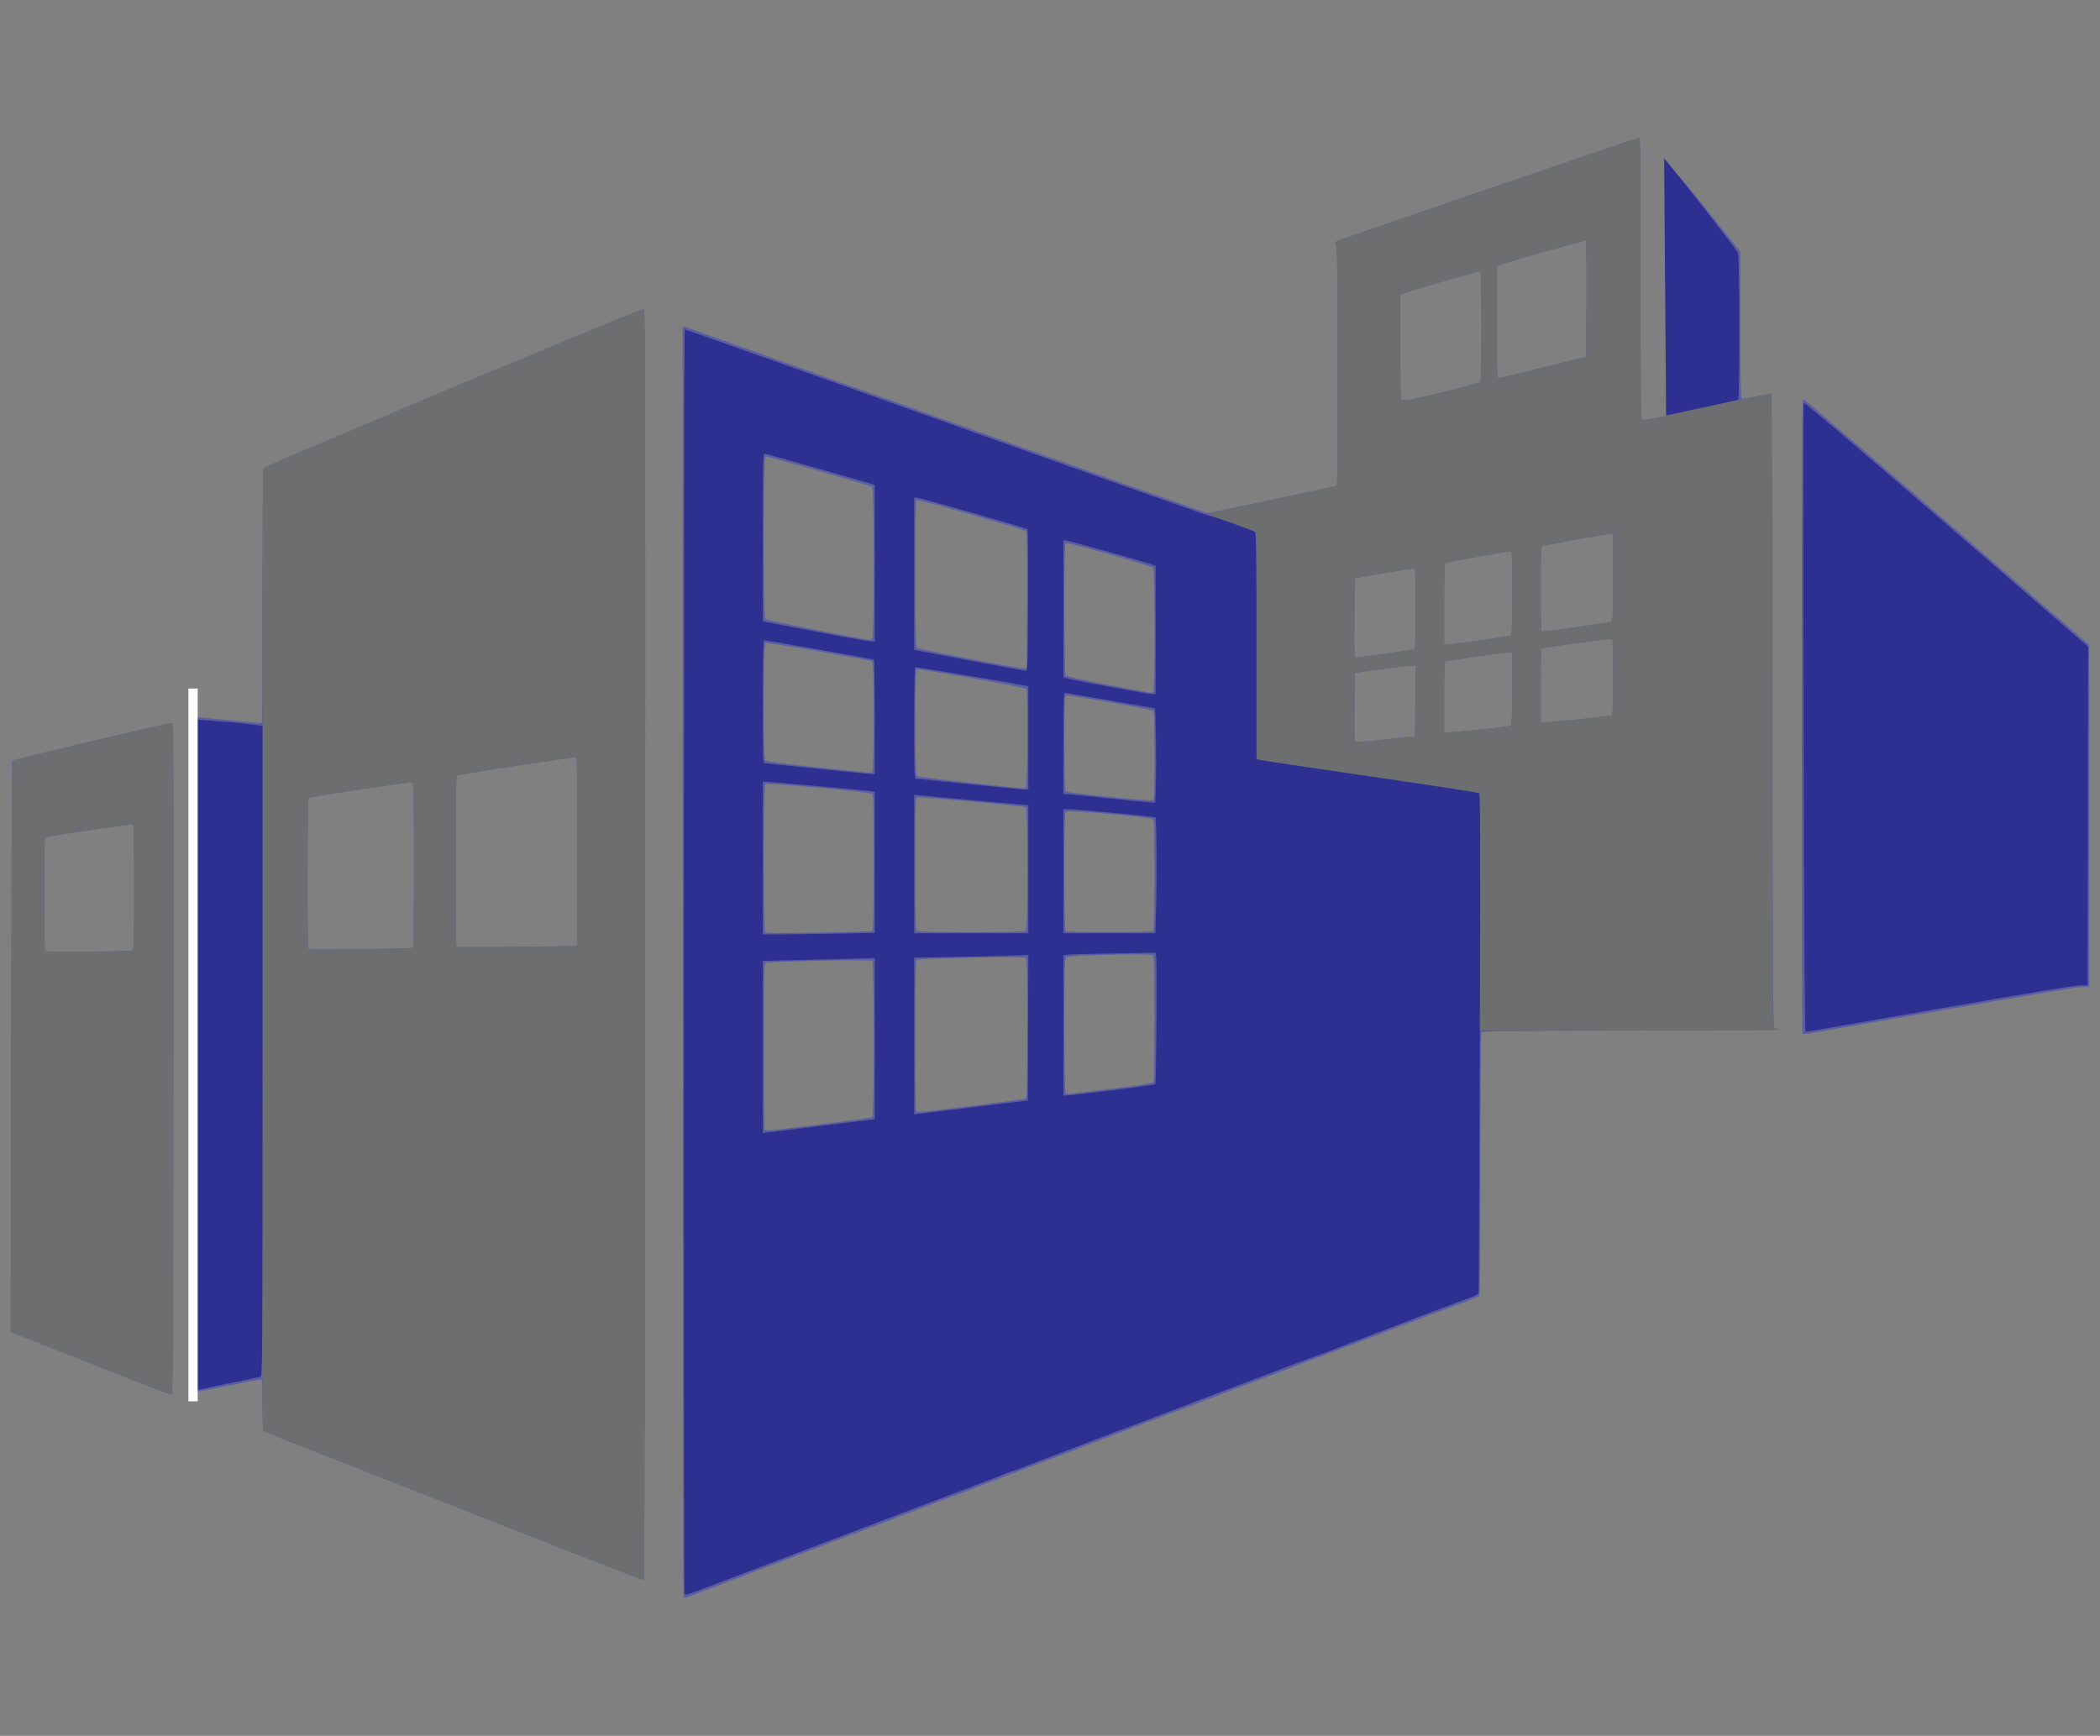 <?xml version="1.0" encoding="UTF-8" standalone="no"?>
<svg
   xmlns:dc="http://purl.org/dc/elements/1.1/"
   xmlns:cc="http://creativecommons.org/ns#"
   xmlns:rdf="http://www.w3.org/1999/02/22-rdf-syntax-ns#"
   xmlns:svg="http://www.w3.org/2000/svg"
   xmlns="http://www.w3.org/2000/svg"
   id="svg827"
   version="1.1"
   viewBox="0 0 106.892 88.371"
   height="334"
   width="404">
  <rect x="0" y="0" width="106.892" height="88.371" fill="#808080" stroke="none"/>
  <defs
     id="defs821" />
  <g
     transform="translate(0,-208.629)"
     id="layer1">
    <g
       transform="translate(0.07,1.089)"
       id="g1383">
      <path
         id="path1389"
         d="m 34.72,288.852 c -0.02,-0.021 -0.037,-14.586 -0.037,-32.367 v -32.33 l 0.133,0.033 c 0.073,0.018 6.058,2.157 13.299,4.753 7.242,2.596 13.218,4.72 13.28,4.72 0.1,0 6.283,-1.302 6.529,-1.375 0.092,-0.027 0.098,-0.359 0.098,-5.94 0,-4.317 -0.018,-5.988 -0.065,-6.195 -0.036,-0.156 -0.054,-0.295 -0.039,-0.309 0.049,-0.049 15.329,-5.28 15.423,-5.28 0.088,0 0.094,0.474 0.094,7.141 0,5.645 0.015,7.153 0.07,7.198 0.048,0.039 0.318,0.003 0.88,-0.119 0.445,-0.097 0.841,-0.196 0.88,-0.221 0.055,-0.036 0.07,-1.306 0.07,-6.045 0,-3.927 0.019,-6 0.055,-6 0.03,0 0.747,0.864 1.592,1.919 l 1.536,1.919 v 3.723 c 0,3.239 0.011,3.727 0.083,3.754 0.046,0.018 0.388,-0.034 0.76,-0.113 0.373,-0.08 0.7,-0.145 0.727,-0.145 0.029,0 0.055,6.807 0.064,16.119 0.012,14.261 0.024,16.124 0.098,16.163 0.046,0.024 0.134,0.065 0.195,0.09 0.061,0.025 -3.305,0.052 -7.48,0.06 -5.988,0.011 -7.601,0.029 -7.636,0.084 -0.024,0.038 -0.045,3.063 -0.045,6.722 -6.7e-4,5.254 -0.016,6.664 -0.071,6.709 -0.038,0.031 -0.246,0.121 -0.461,0.199 -0.215,0.079 -0.793,0.297 -1.284,0.485 -0.491,0.188 -0.956,0.363 -1.033,0.388 -0.114,0.038 -1.682,0.634 -2.792,1.062 -0.138,0.053 -0.829,0.314 -1.536,0.58 -1.381,0.519 -2.071,0.781 -2.82,1.071 -0.545,0.211 -1.713,0.653 -2.206,0.835 -0.184,0.068 -0.461,0.174 -0.614,0.236 -0.154,0.061 -0.417,0.164 -0.586,0.227 -0.491,0.184 -1.645,0.619 -2.401,0.905 -0.384,0.145 -1.012,0.383 -1.396,0.528 -0.384,0.145 -0.849,0.322 -1.033,0.393 -0.942,0.363 -1.598,0.614 -2.485,0.95 -0.537,0.203 -1.103,0.417 -1.256,0.476 -0.555,0.212 -1.347,0.513 -1.647,0.626 -0.169,0.064 -0.521,0.198 -0.782,0.298 -0.261,0.1 -0.625,0.238 -0.81,0.306 -0.184,0.068 -0.54,0.208 -0.791,0.312 -0.251,0.103 -0.475,0.188 -0.498,0.188 -0.023,0 -0.245,0.079 -0.493,0.176 -0.248,0.097 -0.615,0.237 -0.814,0.312 -0.2,0.075 -0.589,0.224 -0.866,0.33 -1.078,0.415 -1.354,0.521 -1.731,0.661 -0.606,0.225 -0.9,0.336 -1.564,0.59 -0.338,0.129 -0.778,0.296 -0.977,0.37 -0.2,0.074 -0.551,0.208 -0.782,0.297 -0.23,0.089 -0.582,0.224 -0.782,0.299 -0.2,0.075 -0.602,0.228 -0.893,0.34 -0.942,0.36 -1.356,0.517 -1.982,0.753 -0.727,0.274 -0.849,0.321 -1.508,0.579 -0.565,0.222 -1.576,0.597 -1.608,0.597 -0.012,0 -0.038,-0.017 -0.058,-0.037 z m 6.943,-24.067 c 1.428,-0.174 2.628,-0.341 2.667,-0.37 0.104,-0.081 0.102,-7.874 -0.002,-7.961 -0.095,-0.079 -5.34,0.031 -5.442,0.115 -0.055,0.045 -0.07,0.965 -0.07,4.257 0,2.31 0.017,4.217 0.037,4.237 0.057,0.058 0.054,0.058 2.811,-0.278 z m 7.846,-0.959 c 1.413,-0.175 2.6,-0.339 2.639,-0.363 0.055,-0.035 0.07,-0.812 0.07,-3.58 0,-2.763 -0.015,-3.548 -0.07,-3.589 -0.095,-0.072 -5.462,0.033 -5.556,0.109 -0.055,0.044 -0.07,0.885 -0.07,3.865 0,2.095 0.017,3.826 0.037,3.846 0.064,0.064 0.309,0.04 2.95,-0.288 z m 7.085,-0.872 c 1.401,-0.171 2.018,-0.267 2.051,-0.319 0.026,-0.041 0.048,-1.498 0.049,-3.238 7.26e-4,-2.605 -0.013,-3.173 -0.075,-3.226 -0.118,-0.098 -4.286,-0.005 -4.411,0.098 -0.084,0.07 -0.092,0.381 -0.092,3.465 0,2.423 0.018,3.406 0.062,3.451 0.034,0.034 0.141,0.051 0.237,0.037 0.096,-0.014 1.077,-0.135 2.179,-0.269 z m -12.265,-8.03 c 0.054,-0.044 0.07,-0.808 0.07,-3.478 0,-3.014 -0.01,-3.429 -0.086,-3.492 -0.124,-0.103 -5.326,-0.574 -5.425,-0.491 -0.105,0.087 -0.107,7.416 -0.003,7.524 0.056,0.059 0.579,0.065 2.722,0.033 1.656,-0.025 2.679,-0.061 2.722,-0.096 z m 7.821,0.002 c 0.099,-0.099 0.097,-6.206 -0.003,-6.285 -0.087,-0.069 -5.405,-0.55 -5.533,-0.501 -0.086,0.033 -0.093,0.305 -0.093,3.377 0,2.524 0.016,3.358 0.067,3.408 0.097,0.097 5.465,0.097 5.562,0 z m 6.478,0 c 0.05,-0.05 0.067,-0.758 0.067,-2.841 0,-2.377 -0.012,-2.784 -0.082,-2.843 -0.129,-0.107 -4.311,-0.476 -4.416,-0.39 -0.069,0.057 -0.081,0.509 -0.081,3.037 0,2.235 0.017,2.986 0.067,3.037 0.05,0.05 0.62,0.067 2.223,0.067 1.602,0 2.173,-0.017 2.223,-0.067 z m 0.067,-8.924 c 0,-1.752 -0.015,-2.233 -0.072,-2.28 -0.094,-0.078 -4.311,-0.814 -4.422,-0.771 -0.074,0.028 -0.084,0.341 -0.084,2.429 0,1.849 0.016,2.409 0.07,2.454 0.102,0.084 4.353,0.508 4.44,0.442 0.054,-0.041 0.07,-0.563 0.07,-2.273 z m -6.545,1.608 c 0.078,-0.078 0.098,-4.88 0.021,-5.001 -0.05,-0.078 -5.452,-1.042 -5.575,-0.995 -0.111,0.043 -0.11,5.35 0.001,5.442 0.055,0.045 4.29,0.527 5.4,0.614 0.048,0.004 0.117,-0.023 0.154,-0.06 z m -7.818,-0.782 c 0.099,-0.099 0.096,-5.536 -0.003,-5.614 -0.094,-0.074 -5.329,-0.983 -5.433,-0.943 -0.118,0.045 -0.124,5.906 -0.006,6.003 0.042,0.035 1.254,0.185 2.694,0.335 1.44,0.15 2.633,0.275 2.65,0.279 0.017,0.004 0.061,-0.023 0.098,-0.06 z m 26.202,-1.655 1.424,-0.151 0.015,-1.8 0.015,-1.8 -0.21,0.003 c -0.116,0.001 -0.813,0.084 -1.55,0.184 l -1.34,0.181 -0.015,1.7 c -0.008,0.935 -0.003,1.732 0.012,1.771 0.034,0.087 -0.052,0.092 1.65,-0.088 z m 4.747,-0.493 c 0.814,-0.082 1.511,-0.174 1.55,-0.203 0.053,-0.041 0.07,-0.486 0.07,-1.889 v -1.836 l -0.126,-1.1e-4 c -0.291,-2.2e-4 -3.203,0.411 -3.267,0.461 -0.053,0.042 -0.07,0.478 -0.07,1.835 v 1.78 l 0.181,6.7e-4 c 0.1,3.9e-4 0.847,-0.067 1.661,-0.149 z m 5.044,-0.525 c 0.892,-0.094 1.642,-0.183 1.668,-0.199 0.057,-0.035 0.061,-3.86 0.004,-3.892 -0.058,-0.033 -3.491,0.432 -3.575,0.484 -0.052,0.032 -0.068,0.496 -0.068,1.91 v 1.867 h 0.175 c 0.096,0 0.905,-0.077 1.797,-0.17 z M 58.628,242.752 c 0.103,-0.103 0.096,-6.206 -0.007,-6.309 -0.101,-0.101 -4.311,-1.297 -4.419,-1.255 -0.076,0.029 -0.086,0.409 -0.085,3.344 4.47e-4,1.821 0.023,3.345 0.05,3.388 0.031,0.05 0.799,0.221 2.163,0.482 2.468,0.473 2.215,0.435 2.299,0.351 z m -6.424,-4.659 c 0.011,-2.733 -5.03e-4,-3.481 -0.056,-3.525 -0.039,-0.031 -1.295,-0.406 -2.791,-0.835 -1.863,-0.534 -2.739,-0.761 -2.778,-0.722 -0.092,0.092 -0.078,7.431 0.014,7.508 0.083,0.069 5.251,1.066 5.458,1.053 l 0.14,-0.009 z m 18.302,2.712 c 0.737,-0.099 1.372,-0.205 1.41,-0.235 0.054,-0.042 0.07,-0.522 0.07,-2.06 0,-1.554 -0.016,-2.011 -0.07,-2.029 -0.038,-0.013 -0.736,0.095 -1.55,0.239 l -1.48,0.263 -0.015,1.954 c -0.008,1.075 -0.002,1.988 0.014,2.03 0.018,0.046 0.078,0.065 0.154,0.047 0.069,-0.016 0.728,-0.11 1.465,-0.209 z m 4.75,-0.658 c 0.831,-0.116 1.541,-0.23 1.578,-0.253 0.05,-0.031 0.067,-0.58 0.067,-2.16 0,-2.064 -0.003,-2.119 -0.109,-2.119 -0.162,0 -3.232,0.546 -3.297,0.586 -0.036,0.022 -0.056,0.776 -0.056,2.098 v 2.063 l 0.154,-0.002 c 0.084,-9.4e-4 0.834,-0.097 1.665,-0.213 z m -30.924,-0.075 c 0.099,-0.099 0.097,-7.657 -0.003,-7.739 -0.108,-0.089 -5.352,-1.586 -5.438,-1.553 -0.111,0.043 -0.114,8.197 -0.004,8.289 0.051,0.043 4.058,0.841 5.347,1.065 0.017,0.003 0.061,-0.025 0.098,-0.062 z m 35.863,-0.61 c 0.937,-0.128 1.735,-0.258 1.773,-0.287 0.054,-0.042 0.07,-0.561 0.07,-2.253 v -2.199 h -0.12 c -0.233,0 -3.427,0.575 -3.496,0.629 -0.054,0.042 -0.07,0.543 -0.07,2.161 0,1.158 0.017,2.123 0.037,2.143 0.051,0.051 -0.083,0.065 1.806,-0.193 z m -6.715,-11.98 c 0.944,-0.235 1.748,-0.452 1.786,-0.482 0.054,-0.042 0.07,-0.677 0.07,-2.836 0,-1.53 -0.022,-2.795 -0.048,-2.812 -0.046,-0.028 -3.694,1.02 -3.959,1.138 l -0.126,0.056 v 2.644 c 0,1.454 0.017,2.661 0.037,2.682 0.1,0.1 0.667,0.001 2.239,-0.39 z m 5.011,-1.24 2.178,-0.543 0.014,-2.927 c 0.008,-1.655 -0.007,-2.948 -0.035,-2.976 -0.043,-0.043 -4.033,1.083 -4.405,1.243 l -0.126,0.054 v 2.812 c 0,1.547 0.017,2.829 0.037,2.849 0.057,0.057 0.017,0.066 2.336,-0.513 z m -50.008,60.114 c -2.288,-0.9 -4.965,-1.952 -5.947,-2.338 -0.983,-0.386 -2.754,-1.082 -3.937,-1.547 -1.182,-0.465 -2.828,-1.111 -3.658,-1.435 -0.829,-0.324 -1.539,-0.615 -1.578,-0.647 -0.052,-0.043 -0.07,-0.38 -0.07,-1.331 0,-0.701 -0.019,-1.285 -0.042,-1.298 -0.023,-0.013 -0.806,0.136 -1.739,0.33 -0.934,0.194 -1.719,0.34 -1.745,0.324 -0.026,-0.016 -0.048,-7.739 -0.048,-17.198 V 244.047 l 0.181,0.002 c 0.1,9.5e-4 0.885,0.074 1.745,0.162 0.86,0.088 1.582,0.148 1.606,0.135 0.023,-0.014 0.042,-2.92 0.043,-6.458 4.47e-4,-3.538 0.022,-6.465 0.047,-6.505 0.025,-0.04 1.175,-0.545 2.554,-1.122 2.616,-1.095 4.646,-1.954 5.691,-2.408 0.607,-0.264 1.236,-0.525 5.333,-2.217 1.152,-0.475 2.902,-1.201 3.89,-1.613 0.988,-0.412 1.836,-0.749 1.885,-0.749 0.081,0 0.088,2.8 0.075,32.343 -0.009,21.501 -0.033,32.348 -0.07,32.36 -0.031,0.009 -1.928,-0.72 -4.216,-1.62 z m -7.526,-30.561 c 0.024,-0.015 0.043,-1.911 0.043,-4.214 0,-3.491 -0.013,-4.192 -0.076,-4.216 -0.081,-0.031 -5.195,0.732 -5.287,0.788 -0.064,0.039 -0.075,7.636 -0.012,7.703 0.043,0.046 5.255,-0.014 5.332,-0.061 z m 8.238,-0.108 0.126,-0.026 v -4.77 c 0,-2.624 -0.02,-4.782 -0.043,-4.797 -0.066,-0.041 -6.005,0.866 -6.086,0.928 -0.055,0.043 -0.07,0.983 -0.07,4.366 0,2.371 0.019,4.331 0.042,4.354 0.043,0.044 5.808,-0.009 6.031,-0.056 z m -24.669,21.26 -4.049,-1.601 0.021,-14.518 c 0.012,-7.985 0.037,-14.535 0.056,-14.555 0.062,-0.067 8.051,-1.956 8.135,-1.924 0.071,0.027 0.08,2.183 0.067,17.106 -0.012,15.13 -0.024,17.076 -0.098,17.084 -0.046,0.005 -1.906,-0.711 -4.132,-1.592 z m 2.164,-21.022 c 0.054,-0.035 0.07,-0.742 0.07,-3.222 0,-1.747 -0.02,-3.189 -0.045,-3.204 -0.044,-0.027 -4.317,0.605 -4.461,0.66 -0.059,0.023 -0.073,0.584 -0.073,2.896 0,1.578 0.019,2.887 0.041,2.91 0.056,0.056 4.38,0.017 4.468,-0.04 z m 84.99,4.224 c -0.02,-0.021 -0.037,-7.297 -0.037,-16.171 0,-14.406 0.009,-16.132 0.085,-16.116 0.047,0.01 3.339,2.827 7.316,6.261 l 7.231,6.243 v 8.703 8.703 l -0.489,0.027 c -0.269,0.015 -3.51,0.558 -7.203,1.207 -3.693,0.649 -6.748,1.181 -6.79,1.181 -0.042,0 -0.092,-0.017 -0.113,-0.037 z M 103.078,248.732 c 0.011,-0.608 -0.003,-0.83 -0.056,-0.874 -0.118,-0.098 -2.244,-0.854 -2.319,-0.825 -0.083,0.032 -0.1,1.739 -0.019,1.866 0.048,0.076 2.134,0.673 2.295,0.656 0.07,-0.007 0.086,-0.148 0.099,-0.824 z m -3.127,-1.011 c 0.014,-0.93 0.009,-0.991 -0.093,-1.046 -0.272,-0.145 -3.379,-1.235 -3.447,-1.209 -0.11,0.042 -0.113,2.223 -0.003,2.315 0.088,0.073 3.322,0.955 3.444,0.939 0.07,-0.009 0.086,-0.171 0.099,-0.999 z m 3.126,-1.273 c 0.008,-0.476 -0.005,-0.894 -0.028,-0.929 -0.066,-0.1 -2.262,-1.143 -2.343,-1.112 -0.104,0.04 -0.104,2.001 0,2.088 0.04,0.033 0.36,0.161 0.712,0.285 0.352,0.124 0.828,0.3 1.059,0.391 0.23,0.091 0.457,0.16 0.503,0.154 0.07,-0.01 0.086,-0.158 0.098,-0.877 z m -3.127,-1.34 c 0.008,-0.568 -0.005,-1.062 -0.028,-1.098 -0.066,-0.101 -3.433,-1.702 -3.515,-1.67 -0.108,0.042 -0.106,2.448 0.002,2.537 0.125,0.104 3.295,1.287 3.415,1.275 0.107,-0.011 0.112,-0.057 0.125,-1.044 z m 3.113,-1.228 v -0.975 l -1.164,-0.691 c -0.714,-0.424 -1.184,-0.671 -1.216,-0.64 -0.029,0.029 -0.045,0.512 -0.036,1.109 l 0.015,1.057 1.117,0.571 c 0.614,0.314 1.155,0.565 1.201,0.558 0.071,-0.011 0.084,-0.164 0.084,-0.988 z m -3.112,-1.689 0.015,-1.1 -0.146,-0.096 c -0.524,-0.343 -3.41,-2.013 -3.444,-1.993 -0.023,0.014 -0.042,0.585 -0.042,1.27 0,1.115 0.01,1.254 0.098,1.331 0.155,0.137 3.327,1.715 3.42,1.701 0.071,-0.01 0.086,-0.185 0.099,-1.113 z"
         style="fill:#5b5da7;stroke-width:0.056" />
      <path
         id="path1387"
         d="m 34.77,288.684 c -0.049,-0.128 -0.038,-64.34 0.012,-64.37 0.024,-0.015 5.997,2.107 13.273,4.715 7.276,2.608 13.289,4.742 13.362,4.742 0.073,0 0.119,-0.022 0.102,-0.05 -0.039,-0.063 -0.308,1e-5 3.263,-0.76 1.674,-0.356 3.087,-0.661 3.141,-0.677 0.092,-0.027 0.098,-0.359 0.098,-5.94 0,-4.317 -0.018,-5.988 -0.065,-6.195 -0.036,-0.156 -0.054,-0.295 -0.039,-0.309 0.049,-0.049 15.329,-5.28 15.423,-5.28 0.088,0 0.094,0.474 0.094,7.141 0,5.646 0.015,7.153 0.07,7.197 0.048,0.039 0.367,-0.007 1.03,-0.148 0.805,-0.171 0.952,-0.218 0.908,-0.287 -0.068,-0.108 -0.072,-11.652 -0.004,-11.694 0.047,-0.029 2.822,3.386 2.958,3.641 0.088,0.164 0.089,7.287 0.002,7.451 -0.034,0.063 -0.037,0.1 -0.008,0.082 0.052,-0.032 1.604,-0.372 1.698,-0.372 0.026,0 0.047,7.245 0.047,16.1 0,12.448 0.015,16.115 0.067,16.167 0.037,0.037 0.111,0.067 0.164,0.067 0.053,0 0.113,0.025 0.132,0.056 0.023,0.038 -2.474,0.052 -7.619,0.042 l -7.654,-0.015 -8.54e-4,6.673 c -5.59e-4,3.67 -0.019,6.702 -0.042,6.736 -0.023,0.035 -0.217,0.127 -0.432,0.206 -0.215,0.079 -0.793,0.298 -1.284,0.487 -0.491,0.189 -0.962,0.365 -1.046,0.39 -0.084,0.025 -0.31,0.109 -0.503,0.184 -0.192,0.076 -0.89,0.344 -1.55,0.597 -0.66,0.252 -1.59,0.609 -2.066,0.793 -0.476,0.184 -1.142,0.434 -1.48,0.557 -0.338,0.123 -0.765,0.28 -0.949,0.349 -1.177,0.444 -1.926,0.728 -2.513,0.955 -0.369,0.142 -0.959,0.367 -1.312,0.5 -1.177,0.443 -1.814,0.685 -1.955,0.745 -0.077,0.032 -0.353,0.137 -0.614,0.233 -0.261,0.096 -0.625,0.234 -0.81,0.308 -0.314,0.126 -1.013,0.388 -1.787,0.671 -0.184,0.067 -0.498,0.187 -0.698,0.266 -0.351,0.139 -1.13,0.438 -1.703,0.654 -0.154,0.058 -0.505,0.192 -0.782,0.297 -0.276,0.105 -0.779,0.296 -1.117,0.424 -0.338,0.128 -0.697,0.269 -0.798,0.314 -0.101,0.045 -0.21,0.081 -0.242,0.081 -0.032,0 -0.264,0.085 -0.515,0.188 -0.251,0.104 -0.645,0.257 -0.875,0.342 -0.23,0.084 -0.595,0.223 -0.81,0.308 -0.215,0.085 -0.567,0.219 -0.782,0.298 -0.215,0.079 -0.63,0.234 -0.921,0.345 -0.292,0.111 -0.656,0.249 -0.81,0.307 -0.154,0.058 -0.505,0.193 -0.782,0.299 -0.679,0.262 -1.376,0.527 -1.815,0.69 -0.2,0.074 -0.577,0.218 -0.838,0.318 -0.261,0.101 -0.625,0.239 -0.81,0.308 -0.184,0.069 -0.549,0.207 -0.81,0.307 -0.261,0.1 -0.613,0.235 -0.782,0.298 -0.169,0.064 -0.533,0.203 -0.81,0.31 -0.276,0.107 -0.817,0.313 -1.201,0.457 -1.422,0.535 -2.276,0.859 -2.792,1.059 -1.25,0.485 -1.386,0.527 -1.42,0.438 z m 7.018,-23.841 2.667,-0.326 v -4.1 -4.1 l -1.159,0.034 c -0.637,0.019 -1.919,0.051 -2.848,0.07 l -1.689,0.036 v 4.384 4.384 l 0.181,-0.029 c 0.1,-0.016 1.381,-0.175 2.848,-0.354 z m 7.888,-0.964 2.569,-0.316 0.014,-3.706 0.014,-3.706 -0.684,0.034 c -0.376,0.019 -1.683,0.05 -2.904,0.07 l -2.22,0.036 v 3.988 3.988 l 0.321,-0.037 c 0.177,-0.02 1.477,-0.179 2.89,-0.352 z m 6.853,-0.836 c 1.189,-0.147 2.182,-0.286 2.206,-0.31 0.051,-0.051 0.092,-6.231 0.043,-6.501 l -0.034,-0.185 -2.105,0.033 c -1.158,0.018 -2.212,0.046 -2.342,0.062 l -0.237,0.029 v 3.571 3.571 l 0.154,-0.002 c 0.084,-0.001 1.127,-0.122 2.316,-0.269 z M 42.486,255.067 l 1.968,-0.037 v -3.59 -3.59 l -0.181,-0.029 c -0.244,-0.04 -5.167,-0.479 -5.361,-0.479 l -0.154,3e-4 v 3.881 3.881 l 0.88,-1.1e-4 c 0.484,-5e-5 1.765,-0.017 2.848,-0.037 z m 9.787,-3.275 v -3.256 l -2.667,-0.239 c -1.467,-0.132 -2.773,-0.253 -2.904,-0.27 l -0.237,-0.03 v 3.526 3.526 h 2.904 2.904 z m 6.504,1.902 c 0.044,-1.543 0.021,-4.481 -0.036,-4.538 -0.042,-0.042 -3.998,-0.416 -4.416,-0.417 l -0.265,-8.7e-4 v 3.155 3.155 h 2.339 2.339 z m -0.012,-6.338 c 0.032,-1.051 -0.009,-3.755 -0.057,-3.755 -0.014,0 -1.031,-0.176 -2.259,-0.391 -1.228,-0.215 -2.269,-0.391 -2.312,-0.391 -0.066,0 -0.078,0.408 -0.078,2.569 v 2.569 l 0.126,0.003 c 0.069,0.002 1.043,0.099 2.164,0.217 1.121,0.118 2.116,0.217 2.211,0.221 l 0.173,0.006 0.032,-1.047 z m -6.492,-2.247 v -2.624 l -0.126,-0.028 c -0.521,-0.117 -5.596,-0.97 -5.634,-0.946 -0.026,0.016 -0.048,1.297 -0.048,2.847 0,2.644 0.006,2.817 0.098,2.821 0.054,0.002 1.241,0.125 2.639,0.272 1.397,0.147 2.66,0.271 2.806,0.275 l 0.265,0.007 z m -7.818,-1.059 c 0,-1.595 -0.019,-2.912 -0.042,-2.927 -0.045,-0.028 -5.477,-0.986 -5.589,-0.986 -0.049,0 -0.065,0.785 -0.065,3.127 0,2.94 0.006,3.127 0.098,3.131 0.054,0.002 1.241,0.125 2.639,0.272 1.397,0.147 2.635,0.271 2.75,0.275 l 0.209,0.007 z m 26.079,1.123 1.424,-0.151 0.015,-1.8 0.015,-1.8 -0.21,0.003 c -0.116,10e-4 -0.813,0.084 -1.55,0.184 l -1.34,0.181 -0.015,1.7 c -0.008,0.935 -0.003,1.732 0.012,1.771 0.034,0.087 -0.052,0.092 1.65,-0.088 z m 4.747,-0.493 c 0.814,-0.082 1.511,-0.174 1.55,-0.203 0.053,-0.041 0.07,-0.486 0.07,-1.889 v -1.836 l -0.126,-1.1e-4 c -0.291,-2.2e-4 -3.203,0.411 -3.267,0.461 -0.053,0.042 -0.07,0.478 -0.07,1.835 v 1.78 l 0.181,6.7e-4 c 0.1,3.9e-4 0.847,-0.067 1.661,-0.149 z m 5.044,-0.525 c 0.892,-0.094 1.642,-0.183 1.668,-0.199 0.057,-0.035 0.061,-3.86 0.004,-3.892 -0.058,-0.033 -3.491,0.432 -3.575,0.484 -0.052,0.032 -0.068,0.496 -0.068,1.91 v 1.867 h 0.175 c 0.096,0 0.905,-0.077 1.797,-0.17 z M 58.751,239.614 v -3.26 l -0.154,-0.061 c -0.301,-0.119 -4.287,-1.237 -4.411,-1.237 h -0.126 v 3.489 3.489 l 0.15,0.038 c 0.476,0.12 4.106,0.791 4.304,0.796 l 0.237,0.006 z m -6.491,-1.512 c 0.008,-1.964 -0.006,-3.59 -0.03,-3.614 -0.065,-0.065 -5.467,-1.609 -5.628,-1.609 h -0.136 v 3.874 3.874 l 0.935,0.178 c 0.514,0.098 1.777,0.338 2.806,0.534 1.029,0.196 1.908,0.351 1.955,0.346 0.073,-0.009 0.086,-0.456 0.098,-3.581 z m 18.247,2.702 c 0.737,-0.099 1.372,-0.205 1.41,-0.235 0.054,-0.042 0.07,-0.522 0.07,-2.06 0,-1.554 -0.016,-2.011 -0.07,-2.029 -0.038,-0.013 -0.736,0.095 -1.55,0.239 l -1.48,0.263 -0.015,1.954 c -0.008,1.075 -0.002,1.988 0.014,2.03 0.018,0.046 0.078,0.065 0.154,0.047 0.069,-0.016 0.728,-0.11 1.465,-0.209 z m 4.75,-0.658 c 0.831,-0.116 1.541,-0.23 1.578,-0.253 0.05,-0.031 0.067,-0.58 0.067,-2.16 0,-2.064 -0.003,-2.119 -0.109,-2.119 -0.162,0 -3.232,0.546 -3.297,0.586 -0.036,0.022 -0.056,0.776 -0.056,2.098 v 2.063 l 0.154,-0.002 c 0.084,-9.4e-4 0.834,-0.097 1.665,-0.213 z m -30.801,-3.936 v -3.984 l -2.75,-0.791 c -1.513,-0.435 -2.794,-0.791 -2.848,-0.791 -0.092,2.8e-4 -0.098,0.241 -0.098,4.266 v 4.265 l 1.075,0.205 c 0.591,0.113 1.779,0.339 2.639,0.504 0.86,0.164 1.658,0.301 1.773,0.304 l 0.209,0.006 z m 35.74,3.251 c 0.937,-0.128 1.735,-0.258 1.773,-0.287 0.054,-0.042 0.07,-0.561 0.07,-2.253 v -2.199 h -0.12 c -0.233,0 -3.427,0.575 -3.496,0.629 -0.054,0.042 -0.07,0.543 -0.07,2.161 0,1.158 0.017,2.123 0.037,2.143 0.051,0.051 -0.083,0.065 1.806,-0.193 z m -6.715,-11.98 c 0.944,-0.235 1.748,-0.452 1.786,-0.482 0.054,-0.042 0.07,-0.677 0.07,-2.836 0,-1.53 -0.022,-2.795 -0.048,-2.812 -0.046,-0.028 -3.694,1.02 -3.959,1.138 l -0.126,0.056 v 2.644 c 0,1.454 0.017,2.661 0.037,2.682 0.1,0.1 0.667,10e-4 2.239,-0.39 z m 5.011,-1.24 2.178,-0.543 0.014,-2.927 c 0.008,-1.655 -0.007,-2.948 -0.035,-2.976 -0.043,-0.043 -4.033,1.083 -4.405,1.243 l -0.126,0.054 v 2.812 c 0,1.547 0.017,2.829 0.037,2.849 0.057,0.057 0.017,0.066 2.336,-0.513 z m -50.008,60.114 c -2.288,-0.9 -4.965,-1.952 -5.947,-2.338 -0.983,-0.386 -2.754,-1.082 -3.937,-1.547 -1.182,-0.465 -2.828,-1.111 -3.658,-1.435 -0.829,-0.324 -1.539,-0.615 -1.578,-0.647 -0.052,-0.043 -0.07,-0.397 -0.07,-1.42 v -1.362 l -0.126,0.031 c -0.564,0.14 -3.314,0.683 -3.349,0.662 -0.024,-0.015 -0.044,-7.703 -0.044,-17.084 V 244.159 h 0.188 c 0.187,0 2.718,0.248 3.12,0.306 l 0.209,0.03 8.55e-4,-6.52 c 4.46e-4,-3.586 0.022,-6.553 0.047,-6.593 0.025,-0.04 1.175,-0.545 2.554,-1.122 2.616,-1.095 4.646,-1.954 5.691,-2.408 0.607,-0.264 1.236,-0.525 5.333,-2.217 1.152,-0.475 2.902,-1.201 3.89,-1.613 0.988,-0.412 1.836,-0.749 1.885,-0.749 0.081,0 0.088,2.8 0.075,32.343 -0.009,21.501 -0.033,32.348 -0.07,32.36 -0.031,0.009 -1.928,-0.72 -4.216,-1.62 z m -7.526,-30.561 c 0.024,-0.015 0.043,-1.911 0.043,-4.214 0,-3.491 -0.013,-4.192 -0.076,-4.216 -0.081,-0.031 -5.195,0.732 -5.287,0.788 -0.064,0.039 -0.075,7.636 -0.012,7.703 0.043,0.046 5.255,-0.014 5.332,-0.061 z m 8.238,-0.108 0.126,-0.026 v -4.77 c 0,-2.624 -0.02,-4.782 -0.043,-4.797 -0.066,-0.041 -6.005,0.866 -6.086,0.928 -0.055,0.043 -0.07,0.983 -0.07,4.366 0,2.371 0.019,4.331 0.042,4.354 0.043,0.044 5.808,-0.009 6.031,-0.056 z m -24.669,21.26 -4.049,-1.601 0.021,-14.518 c 0.012,-7.985 0.037,-14.535 0.056,-14.555 0.062,-0.067 8.051,-1.956 8.135,-1.924 0.071,0.027 0.08,2.183 0.067,17.106 -0.012,15.13 -0.024,17.076 -0.098,17.084 -0.046,0.005 -1.906,-0.711 -4.132,-1.592 z m 2.164,-21.022 c 0.054,-0.035 0.07,-0.742 0.07,-3.222 0,-1.747 -0.02,-3.189 -0.045,-3.204 -0.044,-0.027 -4.317,0.605 -4.461,0.66 -0.059,0.023 -0.073,0.584 -0.073,2.896 0,1.578 0.019,2.887 0.041,2.91 0.056,0.056 4.38,0.017 4.468,-0.04 z M 91.734,244.101 c -0.021,-8.785 -0.019,-16.006 0.005,-16.045 0.031,-0.051 2.126,1.727 7.063,5.991 3.861,3.335 7.109,6.143 7.218,6.24 l 0.199,0.177 -0.014,8.619 -0.014,8.618 -0.469,0.016 c -0.295,0.01 -2.95,0.451 -7.144,1.187 -3.671,0.644 -6.704,1.17 -6.739,1.17 -0.048,0 -0.074,-4.005 -0.103,-15.973 z m 11.4,4.625 c 0.014,-0.845 0.006,-0.937 -0.084,-0.984 -0.194,-0.101 -2.29,-0.847 -2.381,-0.847 -0.082,0 -0.092,0.113 -0.092,1.057 0,1.046 0.001,1.058 0.126,1.101 0.339,0.117 2.258,0.623 2.331,0.614 0.07,-0.008 0.086,-0.162 0.099,-0.942 z m -3.143,-1.017 v -1.111 l -1.731,-0.63 c -0.952,-0.347 -1.788,-0.631 -1.857,-0.633 l -0.126,-0.003 v 1.258 c 0,1.25 7.26e-4,1.258 0.126,1.314 0.203,0.091 3.412,0.941 3.504,0.929 0.071,-0.01 0.084,-0.177 0.084,-1.123 z m 3.142,-1.274 -0.015,-1.019 -1.145,-0.568 c -0.63,-0.312 -1.202,-0.57 -1.272,-0.572 l -0.127,-0.004 0.015,1.155 0.015,1.155 0.251,0.099 c 0.868,0.343 2.058,0.766 2.165,0.77 l 0.127,0.004 -0.015,-1.019 z m -3.127,-1.309 c 0.012,-0.908 -0.001,-1.188 -0.057,-1.234 -0.14,-0.116 -3.459,-1.687 -3.565,-1.687 -0.102,0 -0.107,0.059 -0.107,1.365 0,1.031 0.017,1.376 0.07,1.41 0.133,0.086 3.532,1.352 3.588,1.336 0.034,-0.01 0.062,-0.468 0.071,-1.19 z m 3.127,-1.198 0.015,-1.088 -1.2,-0.708 c -0.66,-0.39 -1.238,-0.708 -1.286,-0.708 -0.074,0 -0.086,0.158 -0.086,1.2 v 1.2 l 1.215,0.611 c 0.668,0.336 1.24,0.604 1.27,0.596 0.034,-0.009 0.062,-0.439 0.071,-1.104 z m -3.114,-1.715 v -1.221 l -1.821,-1.073 c -1.083,-0.638 -1.842,-1.053 -1.872,-1.023 -0.028,0.028 -0.044,0.656 -0.035,1.415 l 0.015,1.364 1.731,0.877 c 0.952,0.482 1.788,0.878 1.857,0.88 l 0.126,0.003 z"
         style="fill:#6c6e70;stroke-width:0.056" />
      <path
         id="path1385"
         d="m 34.77,288.684 c -0.049,-0.128 -0.038,-64.34 0.012,-64.37 0.024,-0.015 5.997,2.107 13.273,4.715 7.276,2.608 13.284,4.742 13.35,4.742 0.137,0 2.307,0.765 2.413,0.851 0.055,0.044 0.07,1.273 0.07,5.803 v 5.746 l 0.126,0.046 c 0.069,0.025 2.601,0.406 5.626,0.845 3.025,0.44 5.535,0.826 5.577,0.858 0.064,0.049 0.07,2.076 0.038,12.709 -0.021,6.958 -0.049,12.69 -0.062,12.737 -0.013,0.048 -0.118,0.12 -0.233,0.16 -0.115,0.04 -0.36,0.131 -0.544,0.203 -0.184,0.071 -0.712,0.27 -1.173,0.443 -0.461,0.172 -0.963,0.361 -1.117,0.42 -2.386,0.911 -3.093,1.181 -3.825,1.464 -0.476,0.184 -1.142,0.434 -1.48,0.557 -0.338,0.123 -0.765,0.28 -0.949,0.349 -1.177,0.444 -1.926,0.728 -2.513,0.955 -0.369,0.142 -0.959,0.367 -1.312,0.5 -1.177,0.443 -1.814,0.685 -1.955,0.745 -0.077,0.032 -0.353,0.137 -0.614,0.233 -0.261,0.096 -0.625,0.234 -0.81,0.308 -0.314,0.126 -1.013,0.388 -1.787,0.671 -0.184,0.067 -0.498,0.187 -0.698,0.266 -0.351,0.139 -1.13,0.438 -1.703,0.654 -0.154,0.058 -0.505,0.192 -0.782,0.297 -0.276,0.105 -0.779,0.296 -1.117,0.424 -0.338,0.128 -0.697,0.269 -0.798,0.314 -0.101,0.045 -0.21,0.081 -0.242,0.081 -0.032,0 -0.264,0.085 -0.515,0.188 -0.251,0.104 -0.645,0.257 -0.875,0.342 -0.23,0.084 -0.595,0.223 -0.81,0.308 -0.215,0.085 -0.567,0.219 -0.782,0.298 -0.215,0.079 -0.63,0.234 -0.921,0.345 -0.292,0.111 -0.656,0.249 -0.81,0.307 -0.154,0.058 -0.505,0.193 -0.782,0.299 -0.679,0.262 -1.376,0.527 -1.815,0.69 -0.2,0.074 -0.577,0.218 -0.838,0.318 -0.261,0.101 -0.625,0.239 -0.81,0.308 -0.184,0.069 -0.549,0.207 -0.81,0.307 -0.261,0.1 -0.613,0.235 -0.782,0.298 -0.169,0.064 -0.533,0.203 -0.81,0.31 -0.276,0.107 -0.817,0.313 -1.201,0.457 -1.422,0.535 -2.276,0.859 -2.792,1.059 -1.25,0.485 -1.386,0.527 -1.42,0.438 z m 7.018,-23.841 2.667,-0.326 v -4.1 -4.1 l -1.159,0.034 c -0.637,0.019 -1.919,0.051 -2.848,0.07 l -1.689,0.036 v 4.384 4.384 l 0.181,-0.029 c 0.1,-0.016 1.381,-0.175 2.848,-0.354 z m 7.888,-0.964 2.569,-0.316 0.014,-3.706 0.014,-3.706 -0.684,0.034 c -0.376,0.019 -1.683,0.05 -2.904,0.07 l -2.22,0.036 v 3.988 3.988 l 0.321,-0.037 c 0.177,-0.02 1.477,-0.179 2.89,-0.352 z m 6.853,-0.836 c 1.189,-0.147 2.182,-0.286 2.206,-0.31 0.051,-0.051 0.092,-6.231 0.043,-6.501 l -0.034,-0.185 -2.105,0.033 c -1.158,0.018 -2.212,0.046 -2.342,0.062 l -0.237,0.029 v 3.571 3.571 l 0.154,-0.002 c 0.084,-0.001 1.127,-0.122 2.316,-0.269 z M 42.486,255.067 l 1.968,-0.037 v -3.59 -3.59 l -0.181,-0.029 c -0.244,-0.04 -5.167,-0.479 -5.361,-0.479 l -0.154,3e-4 v 3.881 3.881 l 0.88,-1.1e-4 c 0.484,-5e-5 1.765,-0.017 2.848,-0.037 z m 9.787,-3.275 v -3.256 l -2.667,-0.239 c -1.467,-0.132 -2.773,-0.253 -2.904,-0.27 l -0.237,-0.03 v 3.526 3.526 h 2.904 2.904 z m 6.504,1.902 c 0.044,-1.543 0.021,-4.481 -0.036,-4.538 -0.042,-0.042 -3.998,-0.416 -4.416,-0.417 l -0.265,-8.7e-4 v 3.155 3.155 h 2.339 2.339 z m -0.012,-6.338 c 0.032,-1.051 -0.009,-3.755 -0.057,-3.755 -0.014,0 -1.031,-0.176 -2.259,-0.391 -1.228,-0.215 -2.269,-0.391 -2.312,-0.391 -0.066,0 -0.078,0.408 -0.078,2.569 v 2.569 l 0.126,0.003 c 0.069,0.002 1.043,0.099 2.164,0.217 1.121,0.118 2.116,0.217 2.211,0.221 l 0.173,0.006 0.032,-1.047 z m -6.492,-2.247 v -2.624 l -0.126,-0.028 c -0.521,-0.117 -5.596,-0.97 -5.634,-0.946 -0.026,0.016 -0.048,1.297 -0.048,2.847 0,2.644 0.006,2.817 0.098,2.821 0.054,0.002 1.241,0.125 2.639,0.272 1.397,0.147 2.66,0.271 2.806,0.275 l 0.265,0.007 z m -7.818,-1.059 c 0,-1.595 -0.019,-2.912 -0.042,-2.927 -0.045,-0.028 -5.477,-0.986 -5.589,-0.986 -0.049,0 -0.065,0.785 -0.065,3.127 0,2.94 0.006,3.127 0.098,3.131 0.054,0.002 1.241,0.125 2.639,0.272 1.397,0.147 2.635,0.271 2.75,0.275 l 0.209,0.007 z m 14.296,-4.436 v -3.26 l -0.154,-0.061 c -0.301,-0.119 -4.287,-1.237 -4.411,-1.237 h -0.126 v 3.489 3.489 l 0.15,0.038 c 0.476,0.12 4.106,0.791 4.304,0.796 l 0.237,0.006 z m -6.491,-1.512 c 0.008,-1.964 -0.006,-3.59 -0.03,-3.614 -0.065,-0.065 -5.467,-1.609 -5.628,-1.609 H 46.465 v 3.874 3.874 l 0.935,0.178 c 0.514,0.098 1.777,0.338 2.806,0.534 1.029,0.196 1.908,0.351 1.955,0.346 0.073,-0.009 0.086,-0.456 0.098,-3.581 z m -7.805,-1.892 v -3.984 l -2.75,-0.791 c -1.513,-0.435 -2.794,-0.791 -2.848,-0.791 -0.092,2.8e-4 -0.098,0.241 -0.098,4.266 v 4.265 l 1.075,0.205 c 0.591,0.113 1.779,0.339 2.639,0.504 0.86,0.164 1.658,0.301 1.773,0.304 l 0.209,0.006 z M 9.812,278.297 c -0.02,-0.02 -0.036,-7.709 -0.036,-17.087 l -5.7e-6,-17.051 1.718,0.133 c 0.198,-2.2e-4 1.324,0.128 1.618,0.177 l 0.181,0.03 v 16.551 c 0,15.715 -0.005,16.553 -0.098,16.58 -0.054,0.016 -0.776,0.168 -1.606,0.338 -0.829,0.17 -1.561,0.322 -1.625,0.337 -0.065,0.015 -0.134,0.011 -0.154,-0.009 z M 91.734,244.101 c -0.021,-8.785 -0.019,-16.006 0.005,-16.045 0.031,-0.051 2.126,1.727 7.063,5.991 3.861,3.335 7.109,6.143 7.218,6.24 l 0.199,0.177 -0.014,8.619 -0.014,8.618 -0.469,0.016 c -0.295,0.01 -2.95,0.451 -7.144,1.187 -3.671,0.644 -6.704,1.17 -6.739,1.17 -0.048,0 -0.074,-4.005 -0.103,-15.973 z m -6.997,-15.407 -0.102,-13.081 c 0.047,-0.029 3.625,4.544 3.762,4.799 0.078,0.146 0.088,7.361 0.01,7.484 z"
         style="fill:#2d3091;stroke-width:0.056" />
    </g>
    <rect
       y="243.682"
       x="9.591"
       height="36.286"
       width="0.472"
       id="rect1393"
       style="opacity:1;fill:#ffffff;fill-opacity:1;stroke:none;stroke-width:2.487;stroke-linecap:round;stroke-linejoin:miter;stroke-miterlimit:4;stroke-dasharray:none;stroke-opacity:1" />
  </g>
</svg>
